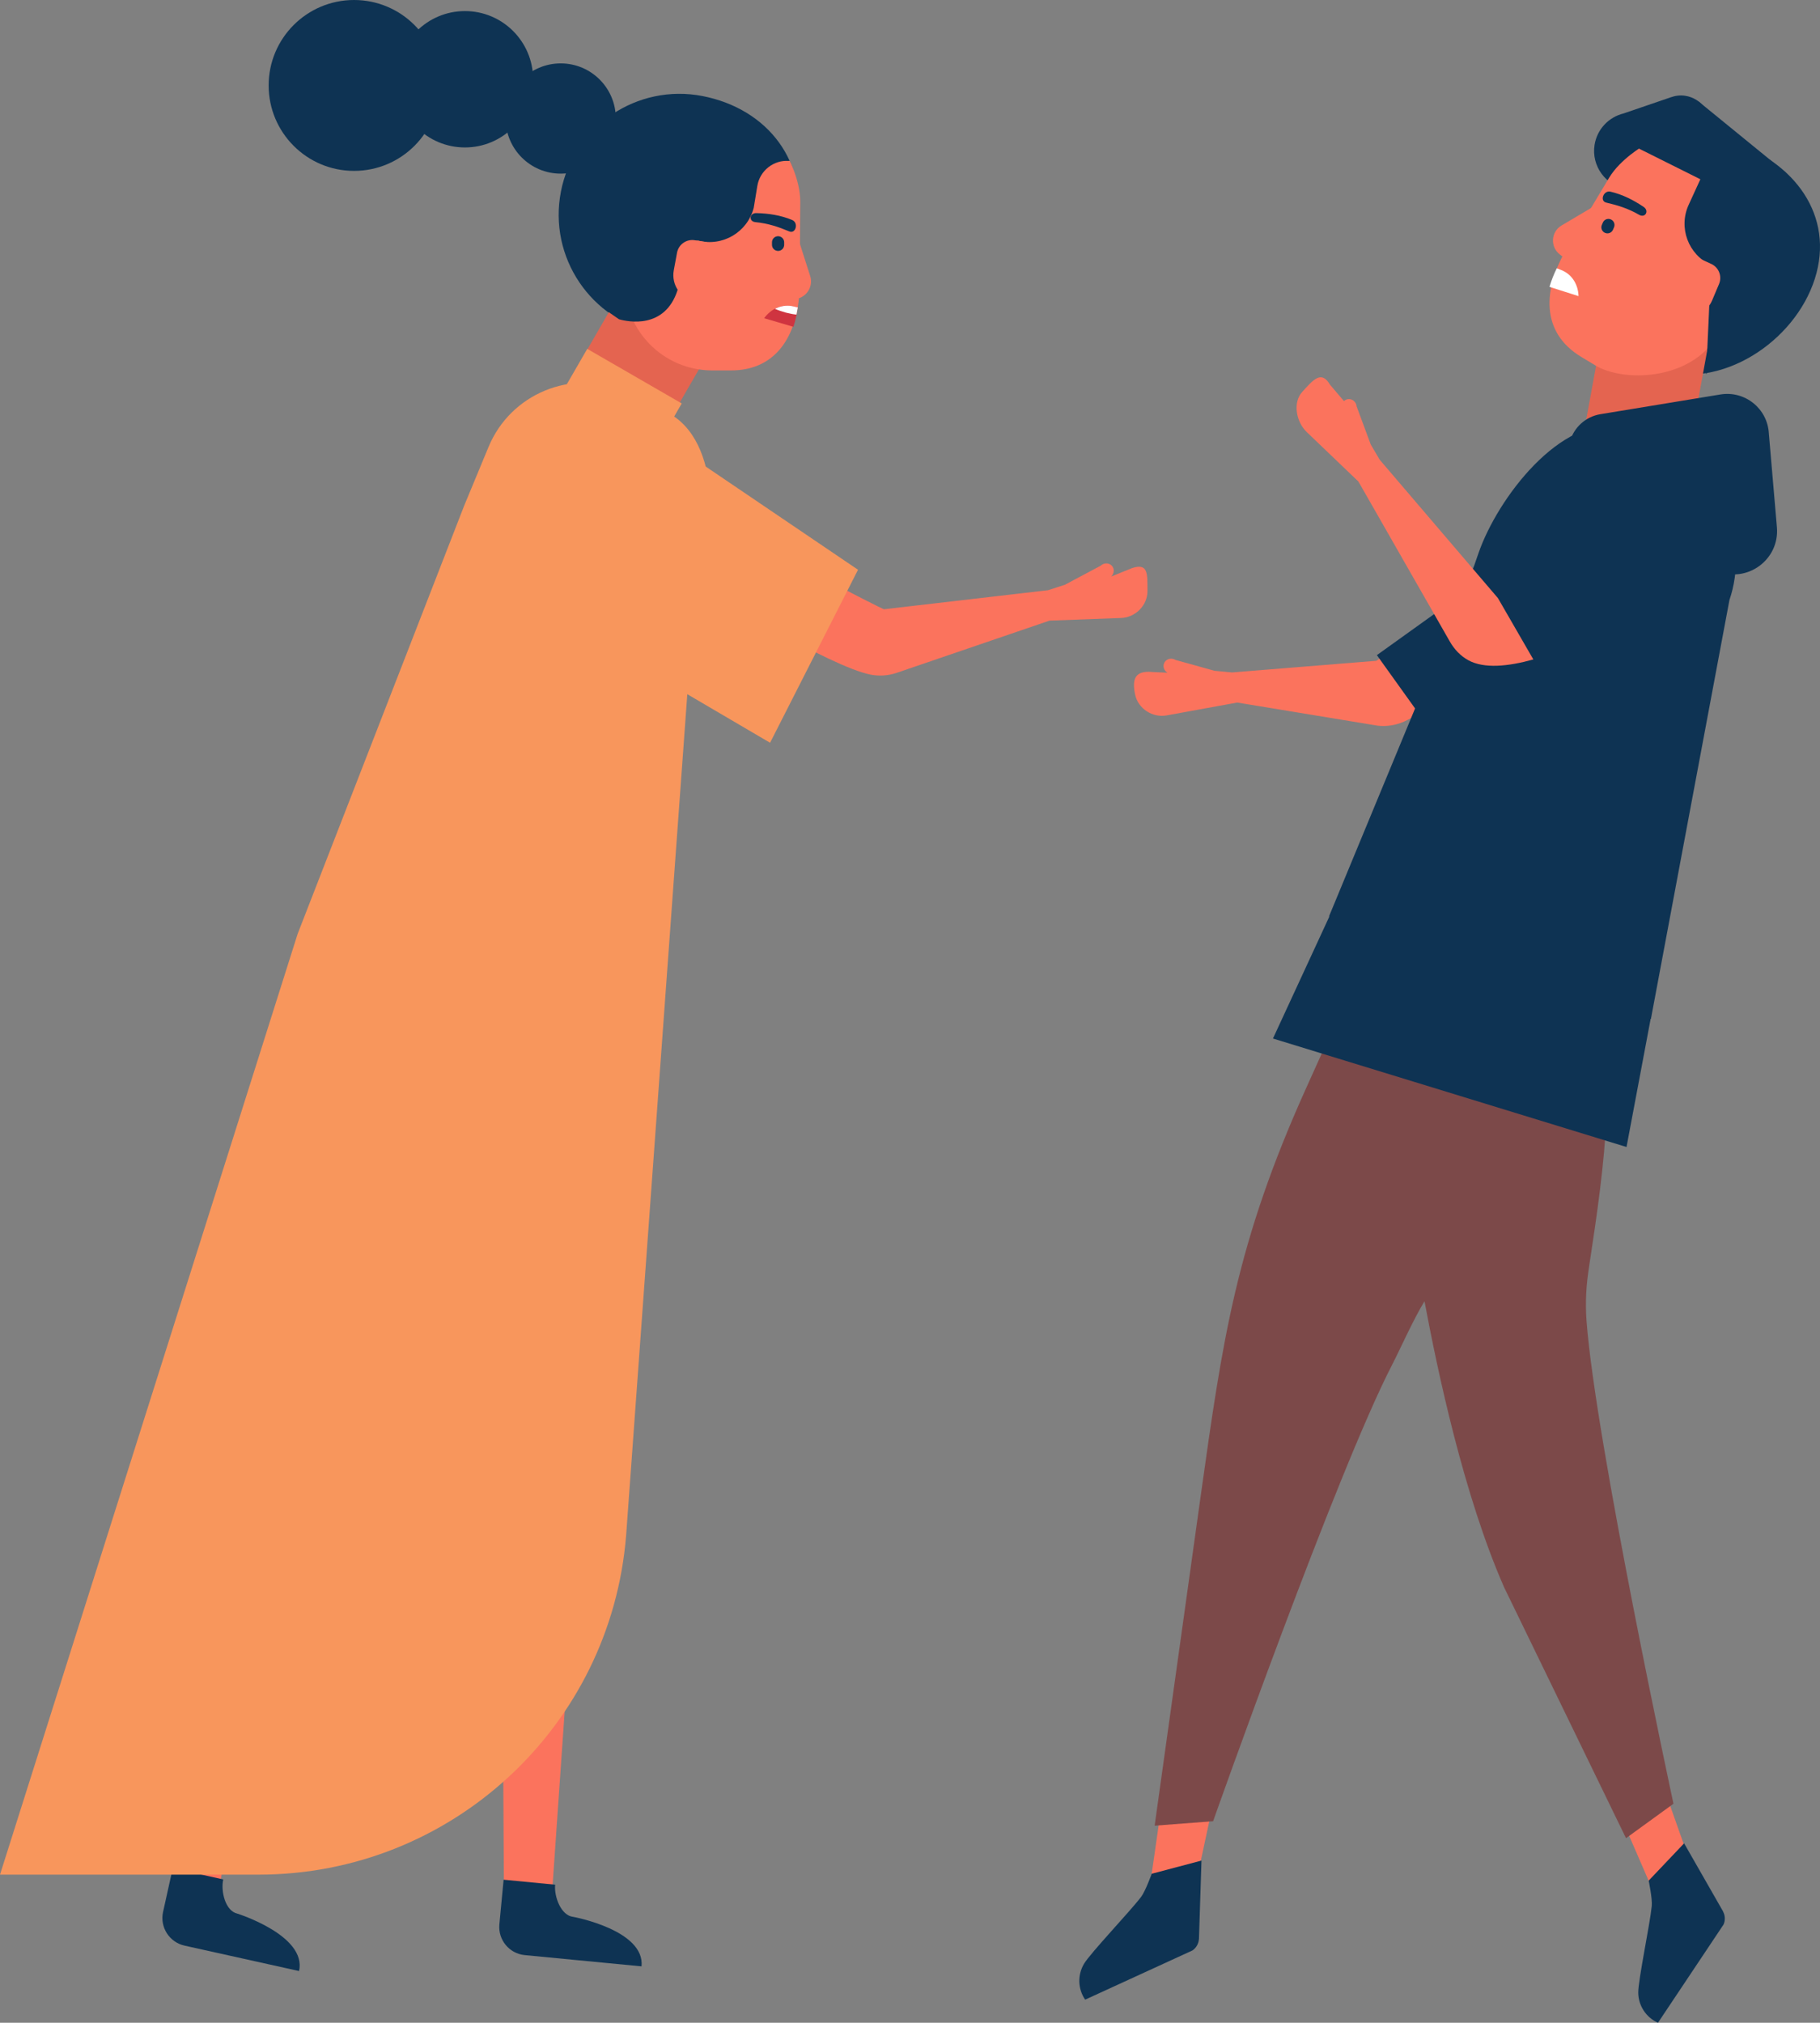 <svg xmlns="http://www.w3.org/2000/svg" id="Layer_2" data-name="Layer 2" viewBox="0 0 330.27 366.95"><rect x="0" y="0" width="330.27" height="366.95" fill="#808080" stroke="none"/><defs><style> .cls-1 { fill: #cf3440; } .cls-2 { fill: #e46450; } .cls-3 { fill: #fb735d; } .cls-4 { fill: #fff; } .cls-5 { fill: #f8965c; } .cls-6 { fill: #0e3353; } .cls-7 { fill: #7c4949; } </style></defs><g id="_1" data-name=" 1"><g><polygon class="cls-6" points="315.6 35.19 297.45 25.85 308.27 18.44 324.08 31.33 315.6 35.19"></polygon><path class="cls-6" d="M305.83,17.38c-.92-.15-1.82-.02-2.64.27l-8.56,2.93c-2.67.65-4.81,2.83-5.27,5.71-.6,3.82,2.01,7.4,5.82,8.01s7.4-2.01,8.01-5.82c.04-.24.06-.48.08-.71.29.1.58.18.89.23,2.93.46,5.68-1.54,6.15-4.47s-1.54-5.68-4.47-6.15Z"></path><path class="cls-3" d="M249.71,119.88c.11.32,25.93-19.68,26.04-19.35-.44,1.03,5.99,6.99,7.19,8.88.17.39-21.33,18.46-28.16,21.5-1.5.66-3.13.92-4.76.74l-25.5-4.2-12.79,2.33c-2.6.48-5.2-1.23-5.74-3.76-.62-2.94.04-4.4,3.14-4.11l2.73.13c-.69-.41-.92-1.27-.52-1.91s1.28-.83,1.97-.41l7.09,1.97,3.18.3,26.12-2.11Z"></path><rect class="cls-6" x="253.33" y="108.51" width="28.65" height="21.13" transform="translate(-19.26 178.23) rotate(-35.63)"></rect><path class="cls-6" d="M101.79,34.75c-2.32,11.88,5.43,23.4,17.31,25.72,11.88,2.32,23.11-7.18,25.44-19.07,2.32-11.88-5.14-21.64-17.03-23.97-11.88-2.32-23.4,5.43-25.72,17.31Z"></path><rect class="cls-2" x="108.5" y="46.09" width="19.34" height="33.17" transform="translate(189.17 176.03) rotate(-150)"></rect><rect class="cls-5" x="103.18" y="67.68" width="19.8" height="8.22" transform="translate(175.12 190.51) rotate(-150)"></rect><path class="cls-3" d="M121.41,27.37l21.91,1.82c-.57-1.08,1.93,3.34,1.9,7.39l-.1,14.86c-.06,8.76-3.81,15.82-12.58,15.76h-3.41c-8.77-.07-15.83-7.22-15.77-15.98v-10.16s4.65-13.96,8.04-13.7Z"></path><path class="cls-3" d="M160.48,110.52c-.04.34-25.83-13.49-25.87-13.15.65.91-4.34,8.12-5.11,10.22-.08.42,21.08,13.29,28.41,14.78,1.6.33,3.26.22,4.81-.31l27.73-9.47,12.99-.48c2.64-.1,4.81-2.32,4.79-4.91-.03-3.01.2-5.11-2.77-4.15l-3.82,1.54c.58-.55.63-1.44.1-1.98-.53-.54-1.43-.53-2.01.02l-6.5,3.46-3.04.98-29.7,3.45Z"></path><path class="cls-3" d="M141.28,54.1l2.47.16c2.26.15,3.96-2.03,3.27-4.19l-1.93-6.03-6.83,2.19,3.01,7.87Z"></path><path class="cls-3" d="M126.82,52.27l.75.05.11-11-2.16-.09c-1.55-.11-2.89,1.06-2.99,2.6l-.23,3.24c-.19,2.69,1.84,5.01,4.52,5.2Z"></path><path class="cls-5" d="M139.75,134.75l-44.75-26.25c-1.02-.68,7.09-19.11,7.87-20.29l8.01-12.09c.78-1.18,2.25-1.59,3.27-.91l41.55,28.15-15.96,31.39Z"></path><polygon class="cls-3" points="91.18 298.36 103.1 301.39 100.09 344.7 91.46 345 91.18 298.36"></polygon><path class="cls-6" d="M100.74,341.9h0c-.21,2.2,1.08,5.63,3.28,5.84,0,0,13.04,2.39,12.4,8.98l-21.19-2.04c-2.82-.27-4.88-2.78-4.61-5.59l.08-.87.31-3.24.38-3.98,9.33.9Z"></path><polygon class="cls-3" points="36.32 296.57 47.79 301.03 39.52 343.65 30.93 342.9 36.32 296.57"></polygon><path class="cls-6" d="M40.51,340.95h0c-.48,2.16.39,5.72,2.55,6.2,0,0,12.65,3.96,11.21,10.42l-20.78-4.61c-2.76-.61-4.51-3.35-3.9-6.11l.19-.85.7-3.17.87-3.91,9.15,2.03Z"></path><path class="cls-5" d="M121.85,75.26l-8.51-4.39c-9.64-4-20.7.58-24.69,10.22l-4.43,10.68-30.21,77.65L0,340.08h46.96c34.85,0,63.86-26.77,66.66-61.51l12.29-168.94c4-9.64,5.55-28.51-4.06-34.38Z"></path><path class="cls-6" d="M126.7,43.65l-1.81.18-14.02-3.79.75-16.54,14.54-4.33,17.07,10.02h0c-2.82-.22-5.34,1.75-5.8,4.54l-.65,3.96c-1.14,4.43-5.65,7.1-10.08,5.96Z"></path><path class="cls-6" d="M112.33,57.92h0l-1.92-1.33.17-22,16.48,2.27-4.12,15.81c-2.31,7.12-9.05,5.7-10.6,5.25Z"></path><path class="cls-3" d="M126.19,54.7l.74.14,1.34-10.92-2.14-.33c-1.52-.28-2.99.73-3.27,2.25l-.59,3.19c-.49,2.65,1.27,5.19,3.91,5.68Z"></path><circle class="cls-6" cx="64.25" cy="15.5" r="15.5"></circle><circle class="cls-6" cx="101.75" cy="21.5" r="10"></circle><circle class="cls-6" cx="84.37" cy="14.38" r="12.37"></circle><path class="cls-6" d="M141.2,45.52c.61,0,1.1-.5,1.1-1.11v-.46c0-.61-.5-1.1-1.11-1.1-.61,0-1.1.5-1.1,1.11v.46c0,.61.5,1.1,1.11,1.1Z"></path><path class="cls-6" d="M143.78,39.92c-2.08-.87-4.25-1.2-6.51-1.26-1.29-.04-1.46,1.52-.18,1.64,2.35.23,4.21.88,6.13,1.68,1.19.5,1.73-1.56.55-2.06Z"></path><path class="cls-1" d="M144.77,55.76l-.9-.2c-2.06-.45-4.01.51-5.2,2.17l5.31,1.56c.36-1.11.62-2.29.79-3.53Z"></path><path class="cls-4" d="M141.29,55.73s-.67.28-.68.29c1.27.55,2.77.95,3.93,1.05.09-.43.17-.86.24-1.31l-.9-.2c-.9-.2-1.77-.11-2.58.17Z"></path><polygon class="cls-3" points="217.17 341 208.34 344.5 210.39 330.19 220.06 327.54 217.17 341"></polygon><path class="cls-6" d="M217.56,351.78c-.05.82-.48,1.58-1.16,2.05l-19.48,8.93c-1.34-1.95-1.41-4.5-.19-6.53,1.19-1.97,8.38-9.52,10.34-12.11.79-1.04,1.93-4.2,1.93-4.2l9.03-2.39-.46,14.25Z"></path><polygon class="cls-3" points="306.7 337.81 301.01 345.42 295.26 332.16 302.1 324.83 306.7 337.81"></polygon><path class="cls-7" d="M287.9,239.59c-.25-3.44-.04-6.51.44-9.63,2.87-18.85,5.57-37.36.41-55.72l-3.67-1.17-32.58-10s-10.75,23.88-15.33,34c-12.92,28.54-15.3,45.92-19.33,74.64l-8.31,59.49,10.61-.81s22.41-63.38,32.53-82.89c1.23-2.38,3.91-8.35,5.83-11.43,2.39,12.73,7.1,35.11,14.42,51.83l22.15,45.57,8.61-6.25s-14.16-65.72-15.78-87.64Z"></path><path class="cls-6" d="M312.68,346.78c.39.73.42,1.6.09,2.35l-11.9,17.82c-2.16-.96-3.56-3.09-3.58-5.46-.02-2.3,2.14-12.5,2.45-15.73.13-1.3-.56-4.59-.56-4.59l6.43-6.77,7.08,12.37Z"></path><polygon class="cls-6" points="295.16 208.08 231 188.4 241.75 165.15 299.65 184.24 295.16 208.08"></polygon><path class="cls-6" d="M300.16,44.34c-3.66,11.45-10.64,19.14.76,22.78,11.4,3.64,24.75-5.08,28.41-16.54,3.66-11.45-3.76-21.29-15.16-24.93-5.51-1.76-11.92-1.04-16.75,1.31-5.16,2.51,4.63,11.46,2.74,17.37Z"></path><rect class="cls-2" x="289.55" y="51.14" width="19.34" height="33.17" transform="translate(17.07 -52.74) rotate(10.37)"></rect><path class="cls-3" d="M316.95,36.71l-19.53-9.75c1.04-.62-3.36,1.84-5.42,5.29l-7.58,12.66c-4.46,7.46-4.92,15.38,2.55,19.85l2.9,1.75c5.78,3,17.14,2.04,21.61-5.42l5.24-8.62s3.25-14.24.23-15.77Z"></path><path class="cls-3" d="M284.99,47.67l-1.94-1.51c-1.78-1.38-1.61-4.12.33-5.26l5.4-3.2,3.63,6.12-7.42,3.85Z"></path><path class="cls-6" d="M294.23,77.32l9.28,2.39c9.86,3.43,13.76,19.26,10.33,29.12l-14.25,76-58.42-18.58,26.33-63.6.82-2.36c3.43-9.86,14.83-24.97,25.91-22.96Z"></path><path class="cls-6" d="M291.27,42.25c.56.24,1.21-.03,1.44-.59l.18-.42c.24-.56-.03-1.21-.59-1.44-.56-.24-1.21.03-1.44.59l-.18.42c-.24.56.03,1.21.59,1.44Z"></path><path class="cls-6" d="M292.24,34.77c2.2.51,4.16,1.51,6.02,2.76,1.07.72.3,2.08-.81,1.44-2.04-1.18-3.93-1.74-5.96-2.21-1.26-.29-.49-2.28.75-1.99Z"></path><path class="cls-4" d="M282.5,48.67l.86.34c1.96.78,3.03,2.67,3.09,4.71l-5.27-1.68c.33-1.12.77-2.25,1.32-3.37Z"></path><path class="cls-6" d="M318.4,51.95l-8.79,15.96.9-19.82c-4.15-1.9-5.97-6.8-4.07-10.94l2.96-6.47,16.73,9.97-7.74,11.3Z"></path><path class="cls-3" d="M304.3,57.1l-.69-.29,4.87-9.87,1.97.9c1.43.6,2.1,2.25,1.5,3.68l-1.26,2.99c-1.05,2.48-3.9,3.64-6.39,2.6Z"></path><path class="cls-6" d="M311.52,103.55l-29.52-12.63,2.88-10.76c.7-2.62,2.87-4.58,5.54-5.02l21.78-3.58c4.46-.73,8.56,2.58,8.79,7.09l1.46,17c.51,5.92-5.47,10.25-10.94,7.91Z"></path><path class="cls-3" d="M271.84,108.52l-21.47-25.12-1.62-2.75-2.56-6.9c-.07-.8-.74-1.4-1.49-1.35-.32.02-.6.16-.81.37l-2.53-2.97c-1.58-2.69-3.04-.92-5.06,1.31-1.74,1.92-1.09,5.43.82,7.26l9.39,8.99,16.58,29.01c.81,1.42,1.95,2.64,3.39,3.42,2.84,1.54,7.16,1.13,11.77-.16l-6.41-11.1Z"></path></g></g></svg>